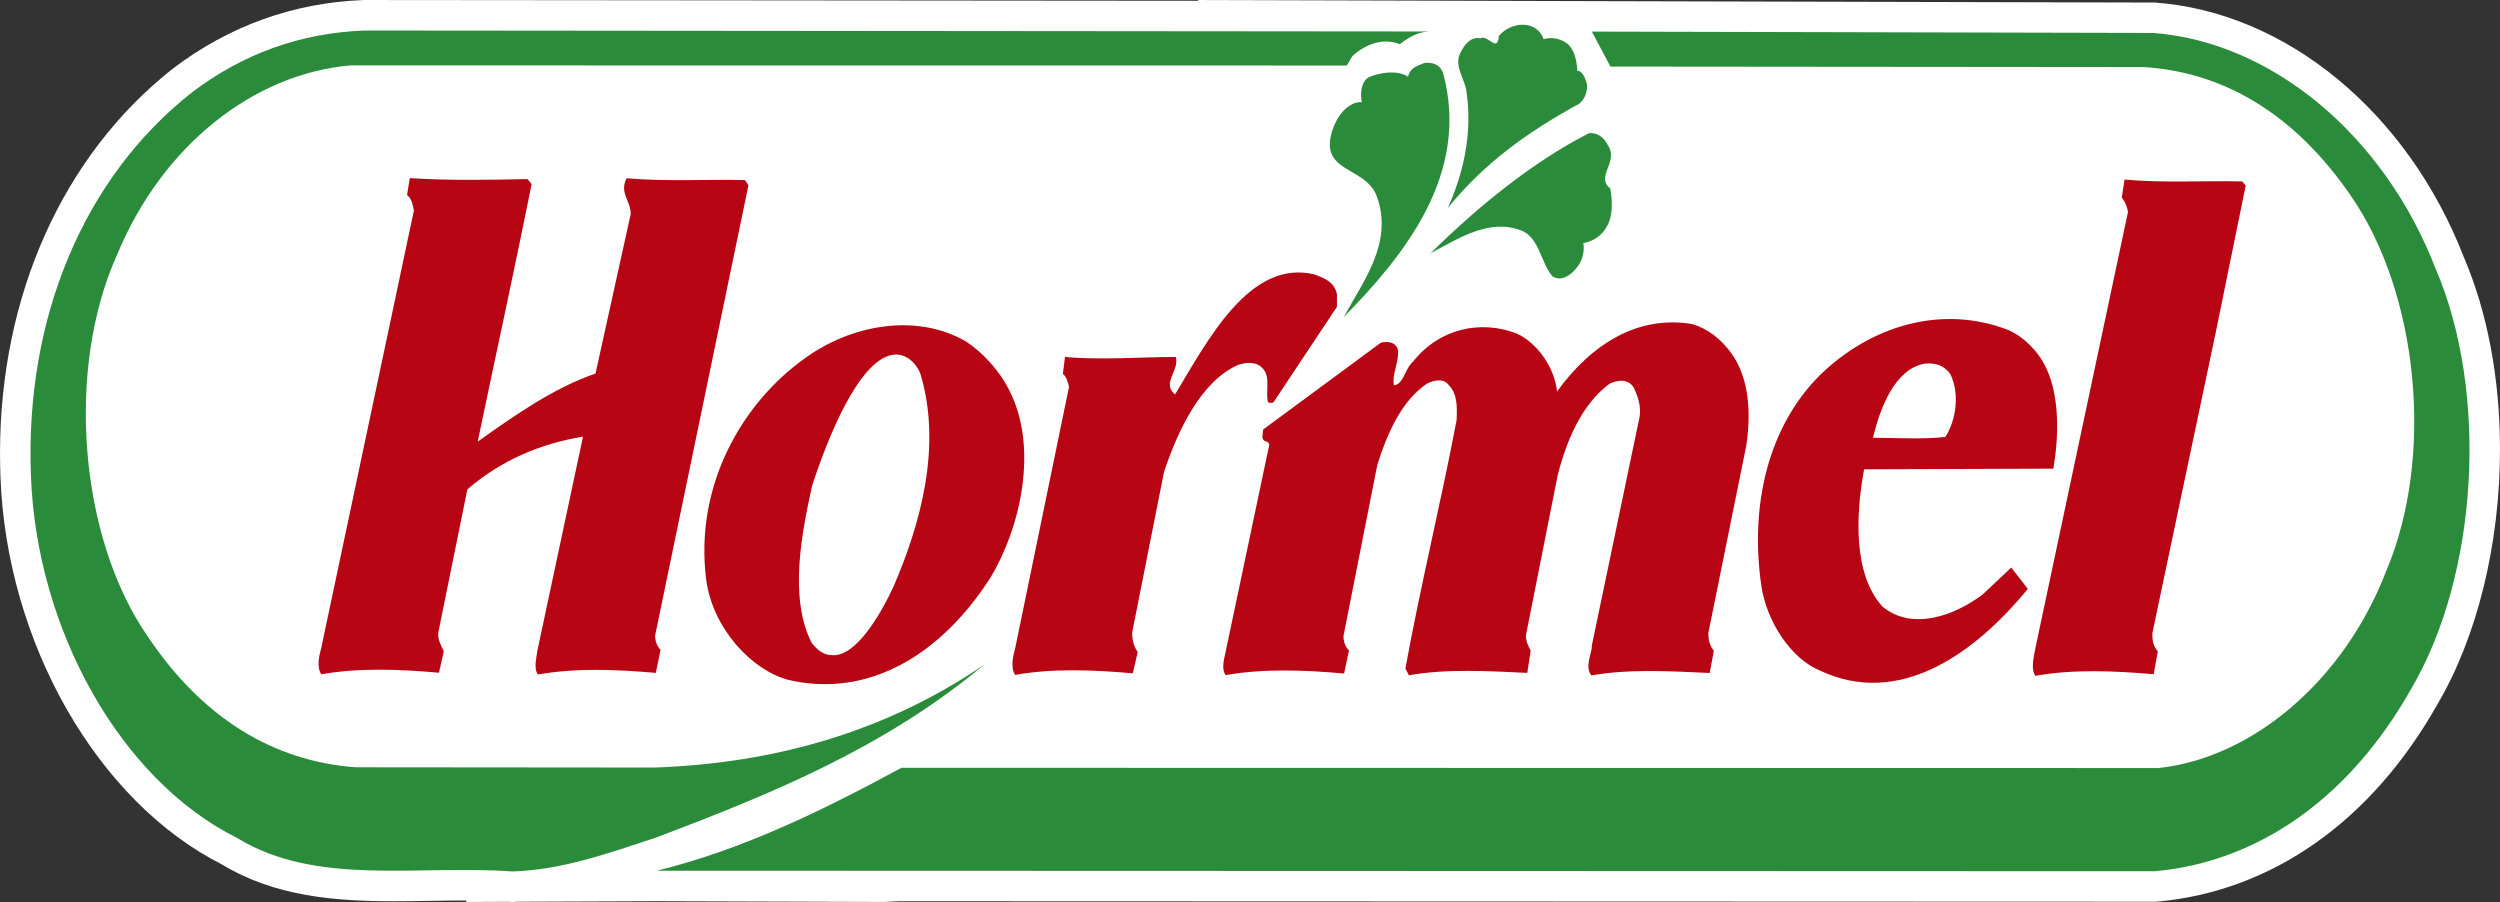 <?xml version="1.0" encoding="UTF-8"?> <svg xmlns="http://www.w3.org/2000/svg" xmlns:xlink="http://www.w3.org/1999/xlink" xmlns:xodm="http://www.corel.com/coreldraw/odm/2003" xml:space="preserve" width="177.792mm" height="64.148mm" version="1.1" style="shape-rendering:geometricPrecision; text-rendering:geometricPrecision; image-rendering:optimizeQuality; fill-rule:evenodd; clip-rule:evenodd" viewBox="0 0 177.577 64.071"><rect x="0" y="0" width="177.577" height="64.071" fill="#333333" stroke="none"/> <defs> <style type="text/css"> .fil2 {fill:#B80513} .fil1 {fill:#2A8B3B} .fil0 {fill:white} </style> </defs> <g id="Layer_x0020_1">  <g id="_735161920"> <path class="fil0" d="M175.007 18.26c-4.003,-10.298 -12.604,-17.393 -21.926,-18.078l-40.008 -0.102 -27.966 -0.079 0.001 0.054 -59.213 -0.054 -0.087 0.002c-4.973,0.195 -9.517,1.826 -13.535,4.874 -7.8,6.147 -12.272,16.107 -12.272,27.328 0,0.544 0.011,1.093 0.031,1.636 0.415,11.795 6.89,23.119 15.761,27.577 3.765,2.283 8.086,2.599 12.197,2.599 0.845,0 1.696,-0.013 2.546,-0.027 0.829,-0.013 1.659,-0.026 2.484,-0.026l0.095 0 0 0.104 3.015 -0.013 0.217 0.016 0.118 -0.005c0.068,-0.002 0.137,-0.007 0.212,-0.013l9.98 -0.039 16.151 0.053 0.957 -0.046 0.002 -0.003 89.293 0.033 0.197 -0.009c8.135,-0.739 15.199,-5.723 19.87,-14.003 2.829,-4.793 4.45,-11.392 4.45,-18.104 0,-5.024 -0.888,-9.752 -2.569,-13.675z"></path> <path class="fil1" d="M109.647 2.786c0.54,-0.178 1.175,-0.057 1.662,0.305 0.539,0.427 0.685,1.213 0.733,1.94 0.39,0.001 0.588,0.607 0.684,0.97 0.049,0.667 -0.295,1.333 -0.832,1.513 -3.229,1.813 -6.359,3.931 -9.053,7.26 1.077,-2.421 1.765,-5.207 1.328,-8.237 -0.097,-0.969 -1.023,-1.938 -0.337,-2.967 0.292,-0.545 0.733,-0.968 1.319,-0.848 0.538,-0.301 1.222,1.092 1.32,-0.181 0.884,-1.026 2.691,-1.148 3.176,0.245z"></path> <path class="fil1" d="M101.63 2.234c-0.833,0.003 -1.515,0.362 -2.202,0.907 -1.175,-0.484 -2.445,-0.001 -3.372,0.847l-0.391 0.665 -70.802 -0.007c-6.798,0.601 -13.303,5.622 -16.54,13.434 -3.673,8.113 -2.708,20.109 2.177,27.138 3.904,5.82 8.937,8.854 14.758,9.283l21.219 0.019c8.508,-0.296 16.43,-2.53 23.43,-7.308 -7.097,5.928 -15.168,9.194 -23.287,12.274 -3.325,1.087 -6.604,2.296 -10.223,2.416 -6.65,-0.49 -13.934,1.078 -19.555,-2.381 -8.307,-4.127 -14.263,-14.854 -14.646,-25.757 -0.43,-11.145 3.738,-21.135 11.417,-27.186 3.671,-2.784 7.73,-4.233 12.28,-4.411l75.737 0.068z"></path> <path class="fil1" d="M152.923 2.341c8.36,0.614 16.372,7.163 20.08,16.738 3.805,8.845 3.011,21.809 -1.739,29.86 -4.407,7.811 -10.912,12.286 -18.201,12.946l-106.397 -0.038c6.114,-1.507 11.789,-4.29 17.365,-7.31l89.284 0.019c6.7,-0.72 13.207,-6.226 16.197,-14.039 3.43,-8.114 2.267,-19.682 -2.518,-26.594 -3.904,-5.696 -8.892,-8.789 -14.712,-9.159l-37.893 -0.035 -1.317 -2.485 39.851 0.096z"></path> <path class="fil1" d="M102.508 5.204c1.949,7.211 -2.849,13.022 -7.057,17.317 1.372,-2.543 3.525,-5.267 2.356,-8.54 -0.782,-2.243 -4.253,-1.638 -3.125,-4.846 0.342,-0.97 1.127,-1.938 2.054,-1.878 -0.147,-0.606 -0.048,-1.575 0.589,-1.814 0.783,-0.302 1.907,-0.482 2.691,0.003 0.145,-0.667 0.733,-0.791 1.172,-0.973 0.536,-0.057 1.077,0.064 1.321,0.731z"></path> <path class="fil1" d="M114.239 10.364c0.733,1.152 -0.929,2.179 0.145,3.03 0.143,0.847 0.193,1.877 -0.2,2.605 -0.391,0.786 -1.076,1.151 -1.714,1.269 0.1,0.666 -0.098,1.334 -0.538,1.819 -0.441,0.542 -1.077,0.907 -1.663,0.542 -0.832,-0.969 -0.927,-2.787 -2.247,-3.272 -2.296,-0.852 -4.451,0.603 -6.405,1.629 3.374,-3.328 7.242,-6.474 11.252,-8.528 0.588,-0.062 1.075,0.303 1.369,0.907z"></path> <path class="fil2" d="M37.469 12.717l0.293 0.363c-1.228,6.117 -2.553,12.172 -3.831,18.288 2.642,-1.873 5.381,-3.809 8.368,-4.836l2.5 -11.327c0.001,-0.97 -0.828,-1.512 -0.29,-2.544 2.788,0.248 5.671,0.066 8.408,0.131l0.246 0.365 -6.629 31.976c-0,0.36 0.097,0.724 0.389,1.028l-0.344 1.636c-2.74,-0.243 -5.671,-0.367 -8.363,0.114 -0.339,-0.426 -0.095,-1.213 -0.046,-1.698l3.241 -15.2c-2.935,0.481 -5.771,1.632 -8.216,3.75l-2.064 10.173c-0.05,0.486 0.193,0.91 0.391,1.334l-0.345 1.515c-2.737,-0.245 -5.671,-0.369 -8.36,0.113 -0.342,-0.547 -0.145,-1.333 0.001,-1.878l6.581 -31.067c-0.097,-0.422 -0.143,-0.85 -0.489,-1.091l0.197 -1.212c2.74,0.184 5.625,0.127 8.361,0.069z"></path> <path class="fil2" d="M159.27 12.888l0.243 0.303 -2.113 10.356 -4.518 21.437c0.001,0.485 0.048,0.91 0.39,1.272l-0.294 1.636c-2.789,-0.243 -5.719,-0.367 -8.409,0.114 -0.342,-0.546 -0.096,-1.332 0,-1.938l6.582 -31.006c-0.049,-0.366 -0.198,-0.728 -0.441,-1.031l0.198 -1.275c2.737,0.248 5.624,0.068 8.361,0.131z"></path> <path class="fil2" d="M94.964 20.886l-0.001 0.908 -4.505 6.78c-0.098,0.059 -0.293,0.058 -0.39,0 -0.196,-0.729 0.196,-1.758 -0.34,-2.362 -0.441,-0.546 -1.174,-0.486 -1.76,-0.304 -2.643,1.148 -4.307,4.658 -5.289,7.624l-2.259 11.389c0,0.542 0.098,0.967 0.391,1.393l-0.345 1.514c-2.739,-0.244 -5.672,-0.368 -8.363,0.112 -0.34,-0.543 -0.144,-1.332 0.003,-1.876l3.829 -18.593c-0.096,-0.302 -0.143,-0.667 -0.438,-0.912l0.149 -1.208c2.493,0.243 5.377,0.004 7.871,0.005 0.293,0.91 -1.03,1.877 -0.053,2.665 2.304,-3.812 5.291,-9.627 9.885,-8.532 0.636,0.244 1.418,0.485 1.613,1.395z"></path> <path class="fil2" d="M145.371 26.201c0.926,1.999 0.876,4.786 0.482,7.088l-13.445 0.048c-0.591,3.209 -0.79,7.45 1.31,9.754 2.15,1.759 5.136,0.608 7.088,-0.843l2.057 -1.935 1.174 1.516c-3.917,4.781 -9.25,8.41 -14.775,5.798 -2.051,-0.849 -3.761,-3.454 -4.15,-5.996 -0.826,-5.695 0.45,-11.208 4.074,-14.9 3.67,-3.631 8.804,-5.139 13.546,-3.258 1.026,0.484 2.054,1.455 2.64,2.727z"></path> <path class="fil2" d="M122.976 25.089c1.272,1.758 1.416,4.243 1.068,6.545l-2.698 13.323c-0.001,0.486 0.096,0.908 0.389,1.272l-0.295 1.574c-2.69,-0.121 -5.671,-0.307 -8.409,0.173 -0.487,-0.665 0.048,-1.512 0.049,-2.178l3.39 -16.23c0.096,-0.786 -0.145,-1.455 -0.438,-2.06 -0.442,-0.667 -1.222,-0.486 -1.711,-0.246 -1.959,1.452 -3.038,3.997 -3.674,6.481l-2.259 11.385c-0.001,0.424 0.144,0.728 0.338,1.091l-0.243 1.576c-2.738,-0.124 -5.721,-0.31 -8.41,0.172l-0.246 -0.485c1.084,-5.934 2.505,-11.687 3.634,-17.622 0.052,-0.97 0.052,-1.878 -0.535,-2.485 -0.39,-0.546 -1.077,-0.365 -1.565,-0.124 -1.81,1.21 -2.84,3.571 -3.526,5.754l-2.406 12.17c-0.002,0.365 0.097,0.727 0.39,1.032l-0.347 1.634c-2.736,-0.245 -5.67,-0.368 -8.408,0.113 -0.341,-0.422 -0.098,-1.211 0.002,-1.696l3.09 -14.657c-0.045,-0.363 -0.437,-0.119 -0.487,-0.544l0.05 -0.545 8.366 -6.17c0.488,-0.12 1.076,-0.06 1.224,0.546 0.05,0.909 -0.441,1.635 -0.296,2.482 0.685,-0.06 0.783,-1.21 1.371,-1.695 1.861,-2.358 4.794,-2.962 7.335,-1.991 1.369,0.607 2.688,2.305 2.881,4.122 2.5,-3.449 5.825,-5.444 9.637,-4.778 1.029,0.306 2.003,1.034 2.736,2.061z"></path> <path class="fil2" d="M71.682 27.709c2.1,4.06 0.824,9.755 -1.331,13.323 -3.526,5.51 -8.711,8.594 -14.38,7.256 -2.639,-0.728 -5.378,-3.699 -5.815,-7.152 -0.823,-6.602 2.507,-12.476 7.008,-15.681 3.229,-2.359 7.875,-3.265 11.443,-1.203 1.123,0.73 2.345,2.001 3.075,3.456z"></path> <path class="fil0" d="M65.376 26.552c1.559,5.15 -0.009,10.723 -1.921,15.142 -0.931,1.999 -2.694,4.995 -4.356,4.842 -0.586,-0.001 -1.075,-0.364 -1.465,-0.909 -1.611,-3.212 -0.677,-7.817 0.056,-11.146 1.131,-3.452 3.271,-8.766 5.633,-9.263 0.834,-0.179 1.662,0.364 2.053,1.334z"></path> <path class="fil0" d="M138.524 26.557c0.682,1.333 0.441,3.274 -0.347,4.481 -1.66,0.181 -3.422,0.06 -5.133,0.058 0.491,-2.121 1.567,-4.904 3.67,-5.265 0.687,-0.061 1.323,0.061 1.81,0.726z"></path> </g> </g> </svg> 